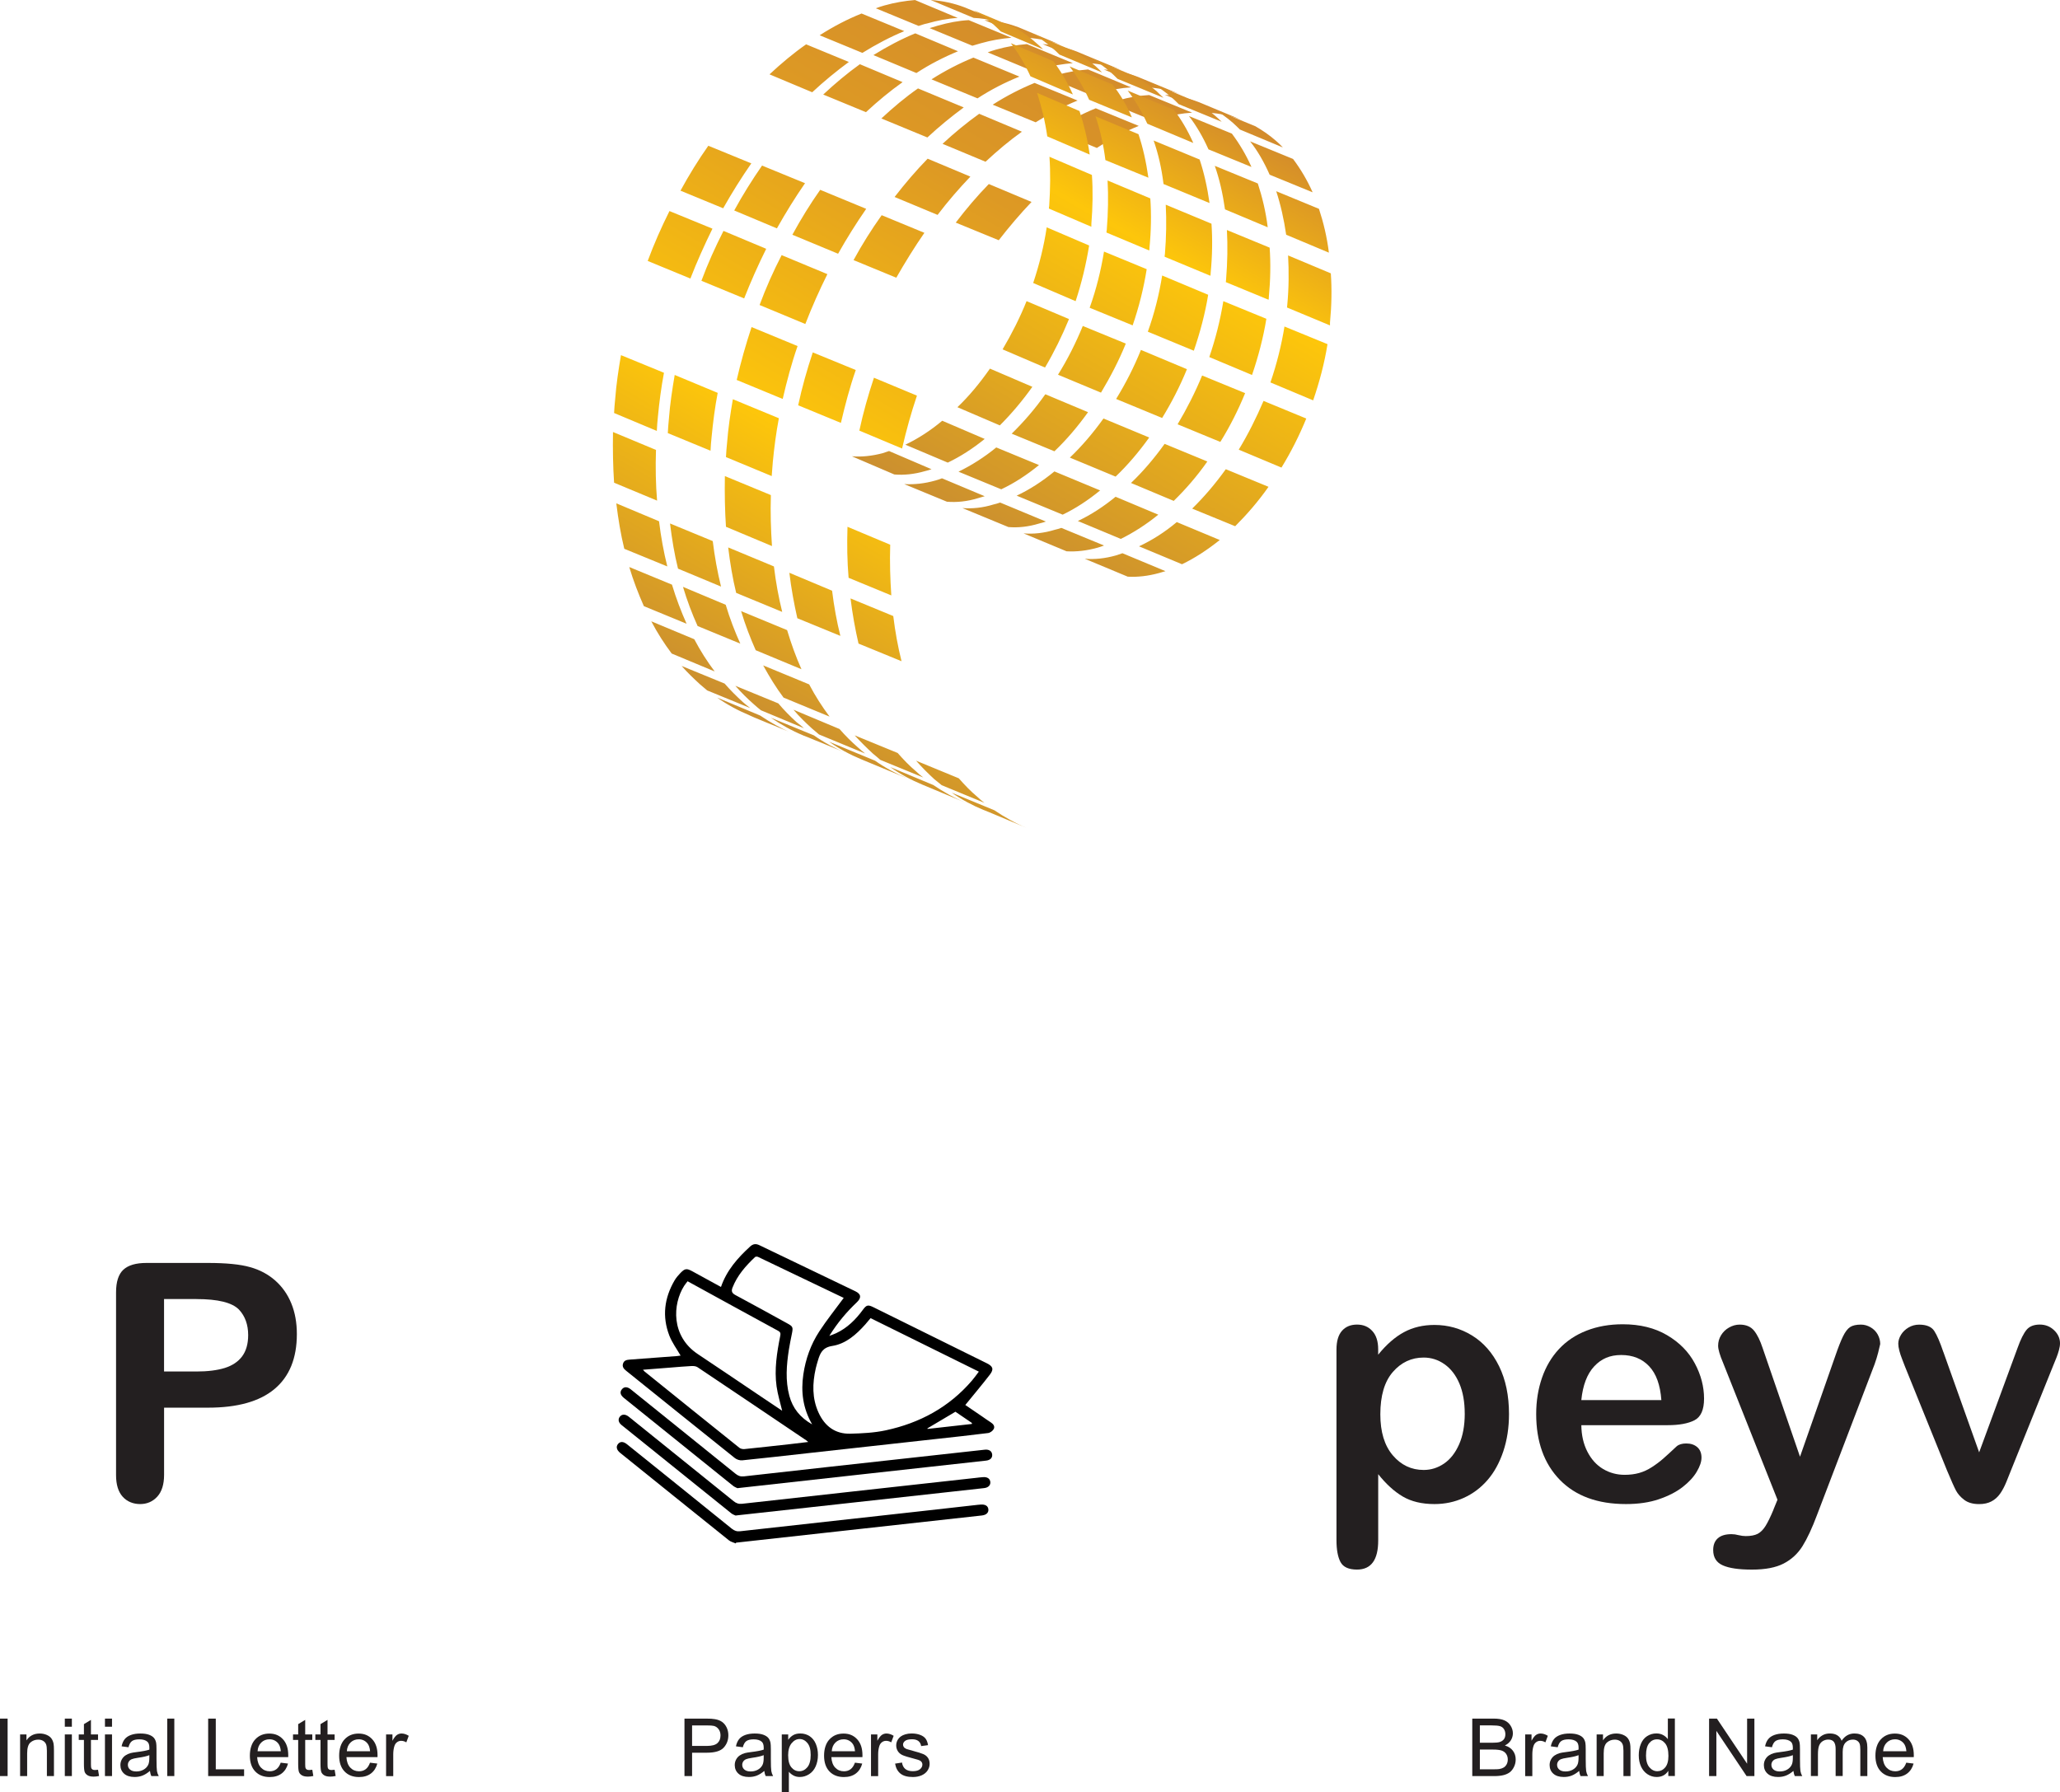 <?xml version="1.0" encoding="UTF-8"?>
<svg xmlns="http://www.w3.org/2000/svg" xmlns:xlink="http://www.w3.org/1999/xlink" id="Layer_2" data-name="Layer 2" viewBox="0 0 621.97 541.12">
  <defs>
    <style>
      .cls-1 {
        fill: url(#linear-gradient);
      }

      .cls-1, .cls-2, .cls-3, .cls-4 {
        stroke-width: 0px;
      }

      .cls-2 {
        fill: #000;
      }

      .cls-3 {
        fill: url(#linear-gradient-2);
      }

      .cls-4 {
        fill: #231f20;
      }
    </style>
    <linearGradient id="linear-gradient" x1="222.67" y1="214.42" x2="337.9" y2="14.84" gradientUnits="userSpaceOnUse">
      <stop offset="0" stop-color="#cb8f2f"></stop>
      <stop offset=".35" stop-color="#fdc60b"></stop>
      <stop offset=".75" stop-color="#dd9924"></stop>
      <stop offset="1" stop-color="#d28a2c"></stop>
    </linearGradient>
    <linearGradient id="linear-gradient-2" x1="291.2" y1="157.39" x2="364.8" y2="29.9" gradientUnits="userSpaceOnUse">
      <stop offset="0" stop-color="#cb8f2f"></stop>
      <stop offset=".68" stop-color="#fdc60b"></stop>
      <stop offset="1" stop-color="#d28a2c"></stop>
    </linearGradient>
  </defs>
  <g id="Layer_1-2" data-name="Layer 1">
    <g>
      <path class="cls-1" d="M333.25,20.97c3.66.25,7.07,1,10.32,2.25l12.9,5.32c-3.16-1.25-6.66-2-10.23-2.16l-12.98-5.41ZM351.72,28.62c3.66.25,7.07,1,10.32,2.25l12.98,5.41c-3.24-1.25-6.66-2.08-10.32-2.25l-12.98-5.41ZM335.16,31.11c.83-.33,1.66-.58,2.58-.83,3.16-.92,6.24-1.41,9.23-1.58l12.98,5.32c-2.99.17-6.16.75-9.32,1.66-.83.25-1.66.5-2.5.75l-12.98-5.32ZM318.19,39.27c4.16-2.58,8.4-4.83,12.65-6.57l12.98,5.32c-4.33,1.75-8.57,3.99-12.65,6.66l-12.98-5.41ZM288.57,67.22c3.16-4.16,6.49-8.07,9.98-11.65l12.9,5.41c-3.41,3.58-6.74,7.49-9.9,11.56l-12.98-5.32ZM259.46,130.03c1.16-5.41,2.66-10.73,4.41-15.97l12.98,5.41c-1.75,5.16-3.24,10.57-4.49,15.97l-12.9-5.41ZM256.21,174.46c-.42-4.99-.5-10.07-.33-15.39l12.9,5.41c-.17,5.24,0,10.4.33,15.31l-12.9-5.32ZM259.21,194.34c-1-4.33-1.83-8.9-2.41-13.64l12.9,5.32c.58,4.74,1.41,9.32,2.5,13.64l-12.98-5.32ZM284.33,237.1c-.75-.58-1.5-1.25-2.25-1.83-1.91-1.75-3.74-3.58-5.49-5.57l12.9,5.32c1.75,2,3.58,3.91,5.57,5.57.67.67,1.41,1.25,2.16,1.83l-12.9-5.32ZM296.98,244.59c-3.41-1.41-6.66-3.16-9.65-5.24l12.9,5.32c3.08,2.08,6.32,3.91,9.73,5.32l-11.31-4.74-1.66-.67ZM316.69,23.46c.83-.33,1.66-.58,2.5-.83,3.24-.92,6.32-1.41,9.32-1.66l12.98,5.41c-3,.17-6.16.75-9.32,1.66-.83.25-1.66.5-2.58.75l-12.9-5.32ZM299.72,31.61c4.16-2.66,8.4-4.83,12.65-6.57l12.98,5.32c-4.33,1.75-8.57,3.99-12.65,6.57l-12.98-5.32ZM284.58,43.43c3.58-3.33,7.24-6.32,11.06-9.07l12.9,5.41c-3.74,2.66-7.4,5.74-10.98,9.07l-12.98-5.41ZM270.1,59.48c3.16-4.08,6.49-7.99,9.98-11.56l12.9,5.41c-3.41,3.58-6.74,7.4-9.9,11.56l-12.98-5.41ZM257.71,78.54c2.58-4.74,5.41-9.23,8.49-13.56l12.9,5.32c-3,4.33-5.82,8.9-8.49,13.56l-12.9-5.32ZM240.99,122.38c1.16-5.41,2.66-10.73,4.41-15.97l12.98,5.32c-1.83,5.24-3.24,10.65-4.49,15.97l-12.9-5.32ZM240.74,186.69c-1-4.41-1.83-8.9-2.41-13.73l12.9,5.41c.58,4.74,1.41,9.32,2.5,13.64l-12.98-5.32ZM265.78,229.45c-.67-.58-1.41-1.25-2.16-1.83-1.91-1.75-3.74-3.58-5.57-5.57l12.98,5.32c1.75,2,3.58,3.91,5.57,5.57.67.67,1.41,1.25,2.16,1.83l-12.98-5.32ZM278.51,236.94c-3.41-1.41-6.66-3.16-9.73-5.32l12.98,5.41c3.08,2.08,6.32,3.91,9.73,5.32l-12.98-5.41ZM298.22,15.81c.83-.33,1.66-.58,2.5-.83,3.24-.92,6.32-1.41,9.32-1.66l13.89,5.74c-2.99.25-6.16.75-9.32,1.66-.83.25-1.66.5-2.58.83l-13.81-5.74ZM281.25,23.96c4.16-2.66,8.4-4.83,12.65-6.57l13.89,5.74c-4.33,1.75-8.57,3.91-12.65,6.57l-13.89-5.74ZM266.11,35.77c3.58-3.33,7.24-6.41,11.06-9.07l13.81,5.74c-3.74,2.75-7.4,5.74-10.98,9.07l-13.89-5.74ZM239.24,70.88c2.58-4.74,5.41-9.32,8.4-13.56l13.89,5.74c-3,4.33-5.82,8.82-8.49,13.56l-13.81-5.74ZM229.34,92.1c1.91-5.16,4.16-10.23,6.66-15.06l13.81,5.74c-2.41,4.83-4.66,9.9-6.66,15.06l-13.81-5.74ZM222.43,114.73c1.25-5.41,2.75-10.73,4.49-15.97l13.89,5.74c-1.83,5.24-3.24,10.57-4.49,15.97l-13.89-5.74ZM219.19,138.02c.08-1.41.17-2.83.33-4.24.33-4.41,1-8.9,1.75-13.23l13.89,5.74c-.83,4.41-1.41,8.82-1.83,13.23-.08,1.41-.25,2.83-.33,4.24l-13.81-5.74ZM219.19,159.07c-.33-4.91-.42-9.98-.33-15.31l13.89,5.74c-.17,5.32,0,10.4.33,15.39l-13.89-5.82ZM222.27,179.03c-1.08-4.41-1.83-8.98-2.41-13.73l13.81,5.74c.58,4.83,1.41,9.32,2.5,13.73l-13.89-5.74ZM228.17,196.34c-1.66-3.74-3.16-7.65-4.41-11.81l13.89,5.74c1.25,4.16,2.66,8.07,4.33,11.81l-13.81-5.74ZM236.58,210.65c-2.25-2.99-4.24-6.24-6.16-9.73l13.89,5.74c1.83,3.49,3.91,6.74,6.16,9.73l-13.89-5.74ZM247.31,221.8c-.75-.58-1.41-1.25-2.16-1.83-1.91-1.75-3.83-3.58-5.57-5.66l13.89,5.82c1.75,2,3.58,3.83,5.57,5.57.67.58,1.41,1.25,2.16,1.83l-13.89-5.74ZM260.04,229.28c-3.41-1.41-6.66-3.16-9.73-5.32l13.89,5.74c3.08,2.16,6.32,3.91,9.73,5.32l-1.66-.67-12.23-5.07ZM264.45,2.5c.83-.33,1.66-.58,2.5-.83,3.24-.92,6.32-1.41,9.32-1.66l12.9,5.41c-2.99.17-6.07.75-9.23,1.66-.92.17-1.75.5-2.58.75l-12.9-5.32ZM247.48,10.65c4.16-2.66,8.32-4.83,12.65-6.57l12.9,5.32c-4.24,1.75-8.49,3.99-12.65,6.57l-12.9-5.32ZM232.33,22.46c3.58-3.33,7.24-6.41,11.06-9.07l12.9,5.32c-3.74,2.75-7.49,5.82-11.06,9.15l-12.9-5.41ZM205.46,57.57c2.58-4.74,5.41-9.32,8.4-13.56l12.98,5.32c-3,4.33-5.82,8.82-8.49,13.56l-12.9-5.32ZM195.56,78.79c1.91-5.16,4.16-10.23,6.57-15.06l12.98,5.32c-2.41,4.91-4.66,9.9-6.66,15.06l-12.9-5.32ZM185.41,124.71c.08-1.41.17-2.83.33-4.24.33-4.41,1-8.9,1.75-13.23l12.98,5.32c-.83,4.41-1.41,8.82-1.83,13.23-.17,1.5-.25,2.91-.33,4.33l-12.9-5.41ZM185.41,145.76c-.33-4.91-.42-9.98-.33-15.31l12.98,5.41c-.17,5.24-.08,10.4.33,15.31l-12.98-5.41ZM188.49,165.72c-1.08-4.41-1.83-8.99-2.41-13.73l12.9,5.41c.58,4.74,1.41,9.32,2.5,13.64l-12.98-5.32ZM194.4,183.03c-1.66-3.74-3.16-7.65-4.41-11.81l12.9,5.32c1.25,4.16,2.75,8.07,4.41,11.81l-12.9-5.32h0ZM202.8,197.34c-2.25-2.99-4.33-6.24-6.16-9.73l12.98,5.41c1.83,3.49,3.91,6.74,6.16,9.73l-12.98-5.41ZM213.53,208.49c-.75-.58-1.41-1.25-2.16-1.83-1.91-1.75-3.83-3.58-5.57-5.57l12.98,5.32c1.75,2,3.58,3.83,5.49,5.57.75.67,1.5,1.25,2.25,1.83l-12.98-5.32ZM226.26,215.97c-3.41-1.41-6.66-3.16-9.73-5.32l12.98,5.41c3.08,2.08,6.32,3.91,9.65,5.32l-1.33-.58-2-.83-2-.83-2.08-.83-2-.83-2-.83-1.5-.67h0ZM281,0c3.66.25,7.07,1,10.32,2.25l10.65,4.41c1.91.33,3.74.92,5.57,1.58l12.9,5.41c-3.16-1.25-6.66-2-10.23-2.25l-12.98-5.32c1.08,0,2.16.17,3.24.33-2.16-.58-4.33-.92-6.49-1l-12.98-5.41ZM280.67,8.49c.83-.25,1.66-.5,2.5-.75,3.24-.92,6.32-1.5,9.32-1.66l12.9,5.32c-3,.25-6.07.75-9.23,1.66-.83.25-1.75.5-2.58.75l-12.9-5.32ZM263.7,16.64c4.16-2.58,8.4-4.83,12.65-6.57l12.9,5.41c-4.24,1.75-8.49,3.91-12.56,6.57l-12.98-5.41ZM248.56,28.54c3.58-3.33,7.24-6.41,11.06-9.15l12.9,5.41c-3.74,2.66-7.49,5.74-11.06,9.07l-12.9-5.32ZM221.68,63.56c2.58-4.74,5.41-9.23,8.4-13.56l12.98,5.32c-3,4.33-5.82,8.9-8.49,13.64l-12.9-5.41ZM211.78,84.78c1.91-5.16,4.16-10.15,6.66-15.06l12.9,5.41c-2.41,4.83-4.66,9.9-6.66,14.98l-12.9-5.32ZM201.63,130.78c.08-1.41.17-2.83.33-4.33.33-4.41,1-8.82,1.75-13.23l12.98,5.41c-.83,4.33-1.41,8.82-1.83,13.23-.17,1.41-.25,2.83-.33,4.24l-12.9-5.32ZM204.71,171.71c-1.08-4.33-1.83-8.9-2.41-13.64l12.9,5.32c.58,4.74,1.41,9.32,2.5,13.73l-12.98-5.41ZM210.62,189.02c-1.66-3.66-3.16-7.65-4.41-11.81l12.9,5.41c1.25,4.16,2.75,8.07,4.41,11.73l-12.9-5.32h0ZM229.75,214.48c-.75-.58-1.41-1.16-2.16-1.83-1.91-1.66-3.83-3.58-5.57-5.57l12.98,5.32c1.75,2.08,3.58,3.91,5.49,5.66.75.58,1.5,1.16,2.25,1.83l-12.98-5.41ZM242.48,222.05c-3.41-1.41-6.66-3.24-9.73-5.32l12.98,5.32c3.08,2.16,6.32,3.91,9.73,5.32l-1.33-.58-2.08-.83-2-.83-2-.83-2.08-.83-2-.83-1.5-.58h0ZM314.78,13.31c3.66.25,7.07,1,10.32,2.25l13.81,5.74c-3.16-1.25-6.66-2-10.23-2.25l-13.89-5.74Z"></path>
      <path class="cls-3" d="M355.3,157.65c-3.66,3.08-7.49,5.49-11.4,7.32l12.98,5.41c3.83-1.83,7.65-4.33,11.4-7.32l-12.98-5.41ZM338.91,167.05c-.67.25-1.33.42-2,.67-3.24.92-6.41,1.25-9.4,1l12.98,5.41c2.91.17,6.07-.17,9.4-1.08.67-.17,1.33-.42,2-.58l-12.98-5.41ZM268.44,136.19c-.67.25-1.33.42-2,.67-3.16.83-6.32,1.16-9.23.92l12.81,5.49c2.91.25,6.07-.08,9.23-1,.67-.17,1.33-.33,2-.58l-12.81-5.49ZM284.5,127.04c-3.58,3-7.32,5.41-11.15,7.24l12.81,5.41c3.83-1.83,7.57-4.24,11.15-7.15l-12.81-5.49ZM298.89,111.31c-3.08,4.41-6.32,8.32-9.82,11.65l12.81,5.49c3.41-3.41,6.74-7.32,9.82-11.65l-12.81-5.49ZM309.95,90.93c-2,4.99-4.49,9.9-7.24,14.56l12.81,5.49c2.75-4.66,5.16-9.57,7.24-14.64l-12.81-5.41ZM316.03,68.64c-.83,5.66-2.25,11.31-4.08,16.81l12.81,5.49c1.83-5.57,3.16-11.15,4.08-16.81l-12.81-5.49ZM316.86,47.34c.33,4.74.25,9.73-.08,14.89-.08.25-.08.5-.08.75l12.81,5.49v-.83c.42-5.16.5-10.07.17-14.81l-12.81-5.49ZM313.12,28.04c1.33,4.08,2.41,8.49,3.08,13.14l12.81,5.49c-.67-4.74-1.75-9.15-3.08-13.14l-12.81-5.49ZM305.21,13.06c2.25,2.91,4.24,6.32,5.91,9.98l12.81,5.49c-1.66-3.74-3.66-7.07-5.91-10.07l-12.81-5.41ZM293.9,3.08c2.16,1.25,4.24,2.66,6.16,4.41.75.67,1.41,1.33,2.08,2l12.81,5.41c-.67-.67-1.33-1.33-2.08-1.91-1.91-1.75-3.99-3.24-6.16-4.49l-12.81-5.41ZM311.53,10.15c2.25,1.16,4.33,2.66,6.24,4.41.75.58,1.41,1.25,2.08,1.91l12.9,5.41c-.67-.67-1.33-1.33-2.08-2-1.91-1.66-3.99-3.16-6.24-4.41l-12.9-5.32ZM322.93,20.05c2.25,2.99,4.24,6.32,5.91,10.07l12.9,5.32c-1.58-3.74-3.58-7.07-5.91-9.98l-12.9-5.41ZM330.75,35.11c1.41,4.08,2.41,8.49,3,13.23l12.98,5.32c-.67-4.74-1.66-9.15-2.99-13.14l-12.98-5.41ZM334.41,54.49c.25,4.74.17,9.73-.25,14.98-.08.25-.08.5-.08.75l12.9,5.41c.08-.25.08-.58.08-.83.5-5.16.58-10.15.25-14.89l-12.9-5.41ZM333.33,75.96c-.92,5.66-2.33,11.4-4.33,16.97l12.98,5.32c1.91-5.57,3.33-11.23,4.24-16.97l-12.9-5.32ZM326.93,98.42c-2.08,5.07-4.58,10.07-7.49,14.73l12.98,5.41c2.83-4.74,5.41-9.65,7.49-14.81l-12.98-5.32ZM315.61,119.05c-3.16,4.49-6.57,8.4-10.15,11.9l12.9,5.32c3.58-3.41,6.99-7.4,10.15-11.81l-12.9-5.41ZM300.8,135.11c-3.66,2.99-7.49,5.41-11.4,7.32l12.9,5.32c3.91-1.83,7.74-4.33,11.4-7.32l-12.9-5.32ZM284.41,144.43c-.67.25-1.33.5-2,.67-3.24.92-6.41,1.25-9.4,1.08l12.9,5.32c3,.25,6.16-.08,9.4-1.08.67-.17,1.33-.42,2-.58l-12.9-5.41ZM329.09,17.39c2.25,1.25,4.33,2.75,6.24,4.41.75.67,1.41,1.33,2.08,2l13.89,5.74c-.75-.67-1.41-1.33-2.08-2-2-1.66-4.08-3.16-6.24-4.41l-13.89-5.74ZM340.49,27.37c2.25,2.91,4.24,6.32,5.91,9.98l13.89,5.82c-1.66-3.74-3.66-7.15-5.91-10.07l-13.89-5.74ZM348.31,42.43c1.41,3.99,2.41,8.4,2.99,13.14l13.89,5.74c-.67-4.74-1.66-9.15-2.99-13.14l-13.89-5.74ZM351.97,61.81c.25,4.74.17,9.73-.25,14.89-.08.33-.08.58-.08.83l13.81,5.74c.08-.25.08-.5.08-.83.5-5.16.58-10.15.25-14.89l-13.81-5.74ZM350.89,83.19c-.92,5.74-2.33,11.4-4.33,16.97l13.89,5.74c1.91-5.57,3.41-11.23,4.33-16.89l-13.89-5.82ZM344.48,105.66c-2.08,5.16-4.58,10.07-7.49,14.81l13.89,5.74c2.91-4.74,5.41-9.65,7.49-14.73l-13.89-5.82ZM333.17,126.37c-3.16,4.41-6.57,8.4-10.15,11.81l13.81,5.74c3.58-3.41,6.99-7.4,10.15-11.81l-13.81-5.74h0ZM318.36,142.35c-3.66,3-7.49,5.49-11.4,7.32l13.89,5.74c3.83-1.83,7.65-4.33,11.31-7.32l-13.81-5.74ZM301.97,151.75c-.67.25-1.33.42-2,.58-3.24,1-6.41,1.33-9.4,1.08l13.89,5.74c2.91.25,6.07-.08,9.32-1.08.67-.17,1.33-.33,2-.58l-13.81-5.74ZM347.56,25.04c2.25,1.25,4.33,2.75,6.24,4.41.75.67,1.41,1.33,2.08,2l12.98,5.32c-.67-.67-1.41-1.33-2.08-1.91-2-1.75-4.08-3.16-6.24-4.41l-12.98-5.41ZM358.96,35.03c2.25,2.91,4.24,6.32,5.91,10.07l12.98,5.32c-1.66-3.74-3.66-7.07-5.91-10.07l-12.98-5.32ZM366.78,50.08c1.41,3.99,2.41,8.4,3.08,13.14l12.9,5.41c-.58-4.74-1.66-9.15-2.99-13.23l-12.98-5.32ZM370.44,69.47c.25,4.74.17,9.73-.25,14.89,0,.33-.08.58-.08.83l12.9,5.32c.08-.25.08-.5.08-.75.5-5.24.58-10.23.25-14.98l-12.9-5.32ZM369.36,90.93c-.92,5.66-2.33,11.31-4.24,16.89l12.9,5.41c1.91-5.57,3.41-11.31,4.33-16.97l-12.98-5.32ZM362.95,113.39c-2.08,5.07-4.58,9.98-7.4,14.73l12.9,5.32c2.91-4.66,5.41-9.65,7.49-14.73l-12.98-5.32ZM351.63,134.03c-3.16,4.41-6.57,8.4-10.15,11.81l12.9,5.41c3.58-3.49,6.99-7.4,10.15-11.9l-12.9-5.32ZM336.83,150c-3.66,2.99-7.49,5.49-11.4,7.32l12.98,5.41c3.83-1.91,7.65-4.33,11.31-7.32l-12.9-5.41ZM320.44,159.4c-.67.25-1.33.42-2,.58-3.24,1-6.41,1.33-9.4,1.08l12.98,5.41c2.91.17,6.07-.17,9.32-1.08.67-.17,1.33-.42,2-.67l-12.9-5.32ZM366.03,32.78c2.25,1.16,4.33,2.66,6.24,4.33.75.67,1.41,1.33,2.08,2l12.98,5.41c-.67-.75-1.41-1.41-2.08-2-2-1.75-4.08-3.16-6.24-4.41l-12.98-5.32ZM377.43,42.68c2.33,2.91,4.24,6.32,5.91,10.07l12.98,5.32c-1.66-3.74-3.66-7.07-5.91-10.07l-12.98-5.32ZM385.33,57.74c1.33,4.08,2.33,8.49,3,13.14l12.9,5.41c-.58-4.74-1.66-9.15-3-13.23l-12.9-5.32ZM388.91,77.12c.25,4.74.25,9.73-.25,14.98,0,.25-.08.5-.08.75l12.98,5.41v-.83c.5-5.24.58-10.23.25-14.89l-12.9-5.41ZM387.82,98.59c-.92,5.66-2.33,11.31-4.24,16.89l12.9,5.41c1.91-5.57,3.41-11.23,4.33-16.97l-12.98-5.32ZM381.5,121.05c-2.16,5.07-4.66,10.07-7.49,14.73l12.9,5.41c2.91-4.74,5.41-9.73,7.49-14.81l-12.9-5.32ZM370.1,141.68c-3.16,4.41-6.57,8.4-10.15,11.9l12.98,5.32c3.49-3.49,6.91-7.4,10.07-11.9l-12.9-5.32Z"></path>
    </g>
    <g>
      <path class="cls-4" d="M62.82,425.07h-13.28v20.26c0,2.9-.68,5.09-2.05,6.59s-3.09,2.25-5.18,2.25-3.94-.74-5.27-2.22c-1.33-1.48-2-3.65-2-6.52v-55.18c0-3.19.73-5.47,2.2-6.84s3.79-2.05,6.98-2.05h18.6c5.5,0,9.73.42,12.7,1.27,2.93.81,5.46,2.17,7.59,4.05,2.13,1.89,3.75,4.2,4.86,6.93,1.11,2.73,1.66,5.81,1.66,9.23,0,7.29-2.25,12.82-6.74,16.58s-11.18,5.64-20.07,5.64ZM59.3,392.26h-9.77v21.88h9.77c3.42,0,6.27-.36,8.57-1.07,2.29-.72,4.04-1.89,5.25-3.52,1.2-1.63,1.81-3.76,1.81-6.4,0-3.16-.93-5.73-2.78-7.71-2.08-2.12-6.36-3.17-12.84-3.17Z"></path>
      <g>
        <path class="cls-4" d="M416.11,407.45v1.61c2.51-3.09,5.11-5.36,7.81-6.81,2.7-1.45,5.76-2.17,9.18-2.17,4.1,0,7.88,1.06,11.33,3.17,3.45,2.12,6.18,5.21,8.18,9.28,2,4.07,3,8.89,3,14.45,0,4.1-.58,7.87-1.73,11.3-1.16,3.43-2.74,6.32-4.76,8.64-2.02,2.33-4.4,4.12-7.15,5.37-2.75,1.25-5.71,1.88-8.86,1.88-3.81,0-7.01-.77-9.59-2.29s-5.05-3.78-7.4-6.74v20.02c0,5.86-2.13,8.79-6.4,8.79-2.51,0-4.17-.76-4.98-2.27-.81-1.51-1.22-3.72-1.22-6.62v-57.52c0-2.54.55-4.43,1.66-5.69,1.11-1.25,2.62-1.88,4.54-1.88s3.43.64,4.61,1.93c1.19,1.29,1.78,3.13,1.78,5.54ZM442.24,426.83c0-3.52-.54-6.53-1.61-9.06-1.07-2.52-2.56-4.46-4.47-5.81-1.9-1.35-4.01-2.03-6.32-2.03-3.68,0-6.78,1.45-9.3,4.35-2.52,2.9-3.78,7.16-3.78,12.79,0,5.31,1.25,9.43,3.76,12.38,2.51,2.95,5.62,4.42,9.33,4.42,2.21,0,4.26-.64,6.15-1.93,1.89-1.29,3.4-3.21,4.54-5.79,1.14-2.57,1.71-5.68,1.71-9.33Z"></path>
        <path class="cls-4" d="M503.52,430.35h-26.07c.03,3.03.64,5.7,1.83,8.01,1.19,2.31,2.77,4.05,4.74,5.22,1.97,1.17,4.14,1.76,6.52,1.76,1.59,0,3.05-.19,4.37-.56,1.32-.37,2.6-.96,3.83-1.76,1.24-.8,2.38-1.65,3.42-2.56,1.04-.91,2.39-2.15,4.05-3.71.68-.59,1.66-.88,2.93-.88,1.37,0,2.47.38,3.32,1.12.85.75,1.27,1.81,1.27,3.17,0,1.21-.47,2.61-1.42,4.22-.94,1.61-2.37,3.16-4.27,4.64-1.9,1.48-4.3,2.71-7.18,3.69s-6.19,1.46-9.94,1.46c-8.56,0-15.22-2.44-19.97-7.32-4.75-4.88-7.13-11.51-7.13-19.87,0-3.94.59-7.59,1.76-10.96s2.88-6.26,5.13-8.67c2.25-2.41,5.01-4.26,8.3-5.54,3.29-1.29,6.93-1.93,10.94-1.93,5.21,0,9.68,1.1,13.4,3.3,3.73,2.2,6.52,5.04,8.37,8.52,1.86,3.48,2.78,7.03,2.78,10.64,0,3.35-.96,5.53-2.88,6.52-1.92.99-4.62,1.49-8.11,1.49ZM477.44,422.78h24.17c-.33-4.56-1.55-7.97-3.69-10.23-2.13-2.26-4.94-3.39-8.42-3.39s-6.05,1.15-8.18,3.44c-2.13,2.29-3.43,5.69-3.88,10.18Z"></path>
        <path class="cls-4" d="M535.45,455.84l1.22-2.98-16.41-41.31c-1.01-2.38-1.51-4.1-1.51-5.18,0-1.14.29-2.2.88-3.17s1.39-1.76,2.42-2.34,2.09-.88,3.2-.88c1.92,0,3.37.61,4.35,1.83s1.84,2.97,2.59,5.25l11.28,32.81,10.69-30.52c.85-2.47,1.61-4.41,2.29-5.81.68-1.4,1.41-2.34,2.17-2.83.76-.49,1.85-.73,3.25-.73,1.01,0,1.98.27,2.91.81s1.64,1.26,2.15,2.17c.5.91.76,1.87.76,2.88-.13.62-.34,1.5-.63,2.64-.29,1.14-.65,2.29-1.07,3.47l-17.38,45.51c-1.5,4-2.96,7.14-4.39,9.42-1.43,2.28-3.33,4.03-5.69,5.25-2.36,1.22-5.54,1.83-9.55,1.83s-6.84-.42-8.79-1.27c-1.95-.85-2.93-2.39-2.93-4.64,0-1.53.46-2.71,1.39-3.54s2.3-1.25,4.13-1.25c.72,0,1.42.1,2.1.29.85.2,1.58.29,2.2.29,1.53,0,2.73-.23,3.61-.68.88-.46,1.67-1.25,2.37-2.37.7-1.12,1.51-2.78,2.42-4.96Z"></path>
        <path class="cls-4" d="M586.77,408.28l10.79,30.27,11.62-31.59c.91-2.54,1.81-4.34,2.69-5.4.88-1.06,2.21-1.59,4-1.59,1.69,0,3.13.57,4.32,1.71,1.19,1.14,1.78,2.46,1.78,3.96,0,.59-.11,1.27-.32,2.05-.21.78-.46,1.51-.73,2.2-.28.68-.59,1.46-.95,2.34l-12.79,31.74c-.36.91-.82,2.07-1.39,3.47-.57,1.4-1.2,2.6-1.9,3.59-.7.99-1.56,1.77-2.59,2.32s-2.27.83-3.74.83c-1.89,0-3.39-.43-4.52-1.29s-1.95-1.81-2.49-2.83-1.44-3.05-2.71-6.08l-12.7-31.4c-.29-.78-.59-1.56-.9-2.34-.31-.78-.57-1.58-.78-2.39-.21-.81-.32-1.51-.32-2.1,0-.91.28-1.81.83-2.71.55-.89,1.32-1.63,2.29-2.2.98-.57,2.03-.85,3.17-.85,2.21,0,3.74.63,4.57,1.9s1.75,3.4,2.76,6.4Z"></path>
      </g>
      <g>
        <path class="cls-4" d="M206.66,536.3v-17.35h6.55c1.15,0,2.03.05,2.64.17.85.14,1.57.41,2.14.81.58.4,1.04.96,1.39,1.67.35.72.53,1.51.53,2.37,0,1.48-.47,2.72-1.41,3.75-.94,1.02-2.64,1.53-5.09,1.53h-4.45v7.06h-2.3ZM208.95,527.2h4.49c1.48,0,2.54-.28,3.16-.83.62-.55.94-1.33.94-2.33,0-.73-.18-1.35-.55-1.86-.37-.52-.85-.86-1.45-1.02-.39-.1-1.1-.15-2.14-.15h-4.44v6.2Z"></path>
        <path class="cls-4" d="M230.76,534.75c-.79.67-1.55,1.14-2.28,1.42-.73.28-1.51.41-2.35.41-1.38,0-2.44-.34-3.18-1.01-.74-.67-1.11-1.54-1.11-2.59,0-.62.14-1.18.42-1.69.28-.51.65-.92,1.1-1.22.45-.31.96-.54,1.53-.7.42-.11,1.05-.22,1.89-.32,1.72-.21,2.99-.45,3.8-.73,0-.29.01-.48.01-.56,0-.87-.2-1.48-.6-1.83-.54-.48-1.35-.72-2.43-.72-1,0-1.74.18-2.22.53-.48.35-.83.97-1.06,1.86l-2.08-.28c.19-.89.5-1.61.94-2.16s1.06-.97,1.88-1.27,1.77-.44,2.85-.44,1.95.13,2.62.38c.67.25,1.16.57,1.48.95.32.38.54.87.66,1.45.07.36.11,1.02.11,1.96v2.84c0,1.98.05,3.23.14,3.76.09.53.27,1.03.54,1.51h-2.23c-.22-.44-.36-.96-.43-1.55ZM230.58,529.99c-.77.32-1.93.58-3.48.8-.88.13-1.5.27-1.86.43-.36.16-.64.39-.84.69s-.3.64-.3,1.01c0,.57.21,1.04.65,1.42s1.06.57,1.89.57,1.55-.18,2.19-.54c.64-.36,1.11-.85,1.41-1.47.23-.48.34-1.19.34-2.13v-.78Z"></path>
        <path class="cls-4" d="M236.04,541.12v-17.39h1.94v1.63c.46-.64.97-1.12,1.55-1.44s1.27-.48,2.1-.48c1.07,0,2.02.28,2.84.83.82.55,1.44,1.33,1.86,2.34.42,1.01.63,2.11.63,3.31,0,1.29-.23,2.44-.69,3.47-.46,1.03-1.13,1.82-2.01,2.37-.88.55-1.81.82-2.78.82-.71,0-1.35-.15-1.91-.45-.56-.3-1.03-.68-1.39-1.14v6.12h-2.13ZM237.97,530.09c0,1.62.33,2.81.98,3.59s1.45,1.16,2.38,1.16,1.76-.4,2.43-1.2c.67-.8,1.01-2.04,1.01-3.72s-.33-2.8-.99-3.6-1.45-1.2-2.36-1.2-1.71.42-2.41,1.27c-.7.85-1.05,2.08-1.05,3.7Z"></path>
        <path class="cls-4" d="M258.13,532.26l2.2.27c-.35,1.29-.99,2.29-1.93,3-.94.71-2.14,1.07-3.6,1.07-1.84,0-3.3-.57-4.37-1.7-1.08-1.13-1.62-2.72-1.62-4.76s.54-3.76,1.63-4.92c1.09-1.17,2.5-1.75,4.24-1.75s3.05.57,4.12,1.72,1.6,2.75,1.6,4.83c0,.13,0,.32-.01.57h-9.38c.08,1.38.47,2.44,1.17,3.17.7.73,1.58,1.1,2.63,1.1.78,0,1.45-.21,2-.62.55-.41.99-1.07,1.31-1.96ZM251.13,528.81h7.02c-.09-1.06-.36-1.85-.8-2.38-.68-.82-1.56-1.23-2.64-1.23-.98,0-1.8.33-2.47.98-.67.66-1.04,1.53-1.11,2.63Z"></path>
        <path class="cls-4" d="M262.98,536.3v-12.57h1.92v1.91c.49-.89.94-1.48,1.36-1.76.41-.28.87-.43,1.37-.43.72,0,1.45.23,2.19.69l-.73,1.98c-.52-.31-1.04-.46-1.56-.46-.47,0-.88.14-1.25.42s-.64.67-.79,1.17c-.24.76-.35,1.59-.35,2.49v6.58h-2.13Z"></path>
        <path class="cls-4" d="M270.23,532.55l2.11-.33c.12.84.45,1.49.99,1.94s1.3.67,2.27.67,1.7-.2,2.18-.6.71-.87.71-1.4c0-.48-.21-.86-.63-1.14-.29-.19-1.02-.43-2.18-.72-1.56-.39-2.65-.74-3.25-1.02-.6-.29-1.06-.69-1.37-1.2-.31-.51-.47-1.07-.47-1.69,0-.56.13-1.08.38-1.56.26-.48.61-.87,1.05-1.19.33-.24.78-.45,1.36-.62s1.19-.25,1.84-.25c.99,0,1.85.14,2.6.43.75.28,1.3.67,1.65,1.15.36.49.6,1.13.73,1.95l-2.08.28c-.09-.65-.37-1.15-.82-1.52-.45-.36-1.09-.54-1.92-.54-.98,0-1.68.16-2.1.49-.42.32-.63.7-.63,1.14,0,.28.09.53.26.75.17.23.45.42.82.57.21.08.84.26,1.88.54,1.51.4,2.56.73,3.16.99.6.26,1.06.63,1.4,1.12.34.49.51,1.1.51,1.82s-.21,1.38-.62,2.01c-.41.63-1.01,1.11-1.79,1.46-.78.34-1.67.51-2.65.51-1.63,0-2.88-.34-3.73-1.02-.86-.68-1.4-1.68-1.64-3.02Z"></path>
      </g>
      <g>
        <path class="cls-4" d="M0,536.3v-17.35h2.3v17.35H0Z"></path>
        <path class="cls-4" d="M6.07,536.3v-12.57h1.92v1.79c.92-1.38,2.26-2.07,4-2.07.76,0,1.45.14,2.09.41.63.27,1.11.63,1.43,1.07.32.44.54.97.66,1.58.08.39.12,1.08.12,2.07v7.73h-2.13v-7.65c0-.87-.08-1.52-.25-1.95-.17-.43-.46-.77-.88-1.03-.42-.26-.92-.38-1.49-.38-.91,0-1.69.29-2.35.86-.66.58-.99,1.67-.99,3.28v6.87h-2.13Z"></path>
        <path class="cls-4" d="M19.57,521.4v-2.45h2.13v2.45h-2.13ZM19.57,536.3v-12.57h2.13v12.57h-2.13Z"></path>
        <path class="cls-4" d="M29.6,534.4l.31,1.88c-.6.13-1.14.19-1.61.19-.77,0-1.37-.12-1.8-.37s-.73-.57-.9-.96c-.17-.4-.26-1.24-.26-2.52v-7.23h-1.56v-1.66h1.56v-3.11l2.12-1.28v4.39h2.14v1.66h-2.14v7.35c0,.61.04,1,.11,1.17.08.17.2.31.37.42.17.1.41.15.73.15.24,0,.55-.03.94-.08Z"></path>
        <path class="cls-4" d="M31.69,521.4v-2.45h2.13v2.45h-2.13ZM31.69,536.3v-12.57h2.13v12.57h-2.13Z"></path>
        <path class="cls-4" d="M45.27,534.75c-.79.67-1.55,1.14-2.28,1.42-.73.28-1.51.41-2.35.41-1.38,0-2.44-.34-3.18-1.01-.74-.67-1.11-1.54-1.11-2.59,0-.62.14-1.18.42-1.69.28-.51.65-.92,1.1-1.22.45-.31.96-.54,1.53-.7.42-.11,1.05-.22,1.89-.32,1.72-.21,2.99-.45,3.8-.73,0-.29.01-.48.01-.56,0-.87-.2-1.48-.6-1.83-.54-.48-1.35-.72-2.43-.72-1,0-1.74.18-2.22.53-.48.35-.83.97-1.06,1.86l-2.08-.28c.19-.89.5-1.61.94-2.16s1.06-.97,1.88-1.27,1.77-.44,2.85-.44,1.95.13,2.62.38c.67.25,1.16.57,1.48.95.32.38.54.87.66,1.45.07.36.11,1.02.11,1.96v2.84c0,1.98.05,3.23.14,3.76.09.53.27,1.03.54,1.51h-2.23c-.22-.44-.36-.96-.43-1.55ZM45.09,529.99c-.77.32-1.93.58-3.48.8-.88.13-1.5.27-1.86.43-.36.16-.64.39-.84.69s-.3.64-.3,1.01c0,.57.21,1.04.65,1.42s1.06.57,1.89.57,1.55-.18,2.19-.54c.64-.36,1.11-.85,1.41-1.47.23-.48.34-1.19.34-2.13v-.78Z"></path>
        <path class="cls-4" d="M50.5,536.3v-17.35h2.13v17.35h-2.13Z"></path>
        <path class="cls-4" d="M62.85,536.3v-17.35h2.3v15.31h8.55v2.05h-10.84Z"></path>
        <path class="cls-4" d="M84.76,532.26l2.2.27c-.35,1.29-.99,2.29-1.93,3-.94.71-2.14,1.07-3.6,1.07-1.84,0-3.3-.57-4.37-1.7-1.08-1.13-1.62-2.72-1.62-4.76s.54-3.76,1.63-4.92c1.09-1.17,2.5-1.75,4.24-1.75s3.05.57,4.12,1.72,1.6,2.75,1.6,4.83c0,.13,0,.32-.01.57h-9.38c.08,1.38.47,2.44,1.17,3.17.7.73,1.58,1.1,2.63,1.1.78,0,1.45-.21,2-.62.55-.41.99-1.07,1.31-1.96ZM77.77,528.81h7.02c-.09-1.06-.36-1.85-.8-2.38-.68-.82-1.56-1.23-2.64-1.23-.98,0-1.8.33-2.47.98-.67.66-1.04,1.53-1.11,2.63Z"></path>
        <path class="cls-4" d="M94.29,534.4l.31,1.88c-.6.13-1.14.19-1.61.19-.77,0-1.37-.12-1.8-.37s-.73-.57-.9-.96c-.17-.4-.26-1.24-.26-2.52v-7.23h-1.56v-1.66h1.56v-3.11l2.12-1.28v4.39h2.14v1.66h-2.14v7.35c0,.61.04,1,.11,1.17.08.17.2.31.37.42.17.1.41.15.73.15.24,0,.55-.03.94-.08Z"></path>
        <path class="cls-4" d="M101.03,534.4l.31,1.88c-.6.13-1.14.19-1.61.19-.77,0-1.37-.12-1.8-.37s-.73-.57-.9-.96c-.17-.4-.26-1.24-.26-2.52v-7.23h-1.56v-1.66h1.56v-3.11l2.12-1.28v4.39h2.14v1.66h-2.14v7.35c0,.61.04,1,.11,1.17.08.17.2.31.37.42.17.1.41.15.73.15.24,0,.55-.03.94-.08Z"></path>
        <path class="cls-4" d="M111.72,532.26l2.2.27c-.35,1.29-.99,2.29-1.93,3-.94.71-2.14,1.07-3.6,1.07-1.84,0-3.3-.57-4.37-1.7-1.08-1.13-1.62-2.72-1.62-4.76s.54-3.76,1.63-4.92c1.09-1.17,2.5-1.75,4.24-1.75s3.05.57,4.12,1.72,1.6,2.75,1.6,4.83c0,.13,0,.32-.01.57h-9.38c.08,1.38.47,2.44,1.17,3.17.7.73,1.58,1.1,2.63,1.1.78,0,1.45-.21,2-.62.55-.41.99-1.07,1.31-1.96ZM104.72,528.81h7.02c-.09-1.06-.36-1.85-.8-2.38-.68-.82-1.56-1.23-2.64-1.23-.98,0-1.8.33-2.47.98-.67.66-1.04,1.53-1.11,2.63Z"></path>
        <path class="cls-4" d="M116.57,536.3v-12.57h1.92v1.91c.49-.89.94-1.48,1.36-1.76.41-.28.87-.43,1.37-.43.72,0,1.45.23,2.19.69l-.73,1.98c-.52-.31-1.04-.46-1.56-.46-.47,0-.88.14-1.25.42s-.64.67-.79,1.17c-.24.76-.35,1.59-.35,2.49v6.58h-2.13Z"></path>
      </g>
      <g>
        <path class="cls-4" d="M444.52,536.3v-17.35h6.51c1.33,0,2.39.18,3.19.53.8.35,1.43.89,1.88,1.62.45.73.68,1.49.68,2.29,0,.74-.2,1.44-.6,2.09-.4.66-1.01,1.18-1.82,1.59,1.05.31,1.86.83,2.42,1.57.56.74.85,1.62.85,2.63,0,.81-.17,1.57-.52,2.27-.34.7-.77,1.24-1.27,1.62-.51.38-1.14.67-1.9.86s-1.69.29-2.8.29h-6.62ZM446.81,526.24h3.75c1.02,0,1.75-.07,2.19-.2.58-.17,1.02-.46,1.32-.86s.44-.91.44-1.52c0-.58-.14-1.08-.41-1.52-.28-.44-.67-.74-1.18-.9-.51-.16-1.39-.24-2.64-.24h-3.47v5.24ZM446.81,534.26h4.32c.74,0,1.26-.03,1.56-.08.53-.09.97-.25,1.33-.47s.65-.54.88-.96c.23-.42.34-.91.34-1.46,0-.65-.17-1.21-.5-1.69s-.79-.81-1.38-1.01c-.59-.19-1.43-.29-2.54-.29h-4.01v5.97Z"></path>
        <path class="cls-4" d="M460.49,536.3v-12.57h1.92v1.91c.49-.89.94-1.48,1.36-1.76.41-.28.87-.43,1.37-.43.72,0,1.45.23,2.19.69l-.73,1.98c-.52-.31-1.04-.46-1.56-.46-.47,0-.88.14-1.25.42s-.64.67-.79,1.17c-.24.76-.35,1.59-.35,2.49v6.58h-2.13Z"></path>
        <path class="cls-4" d="M476.79,534.75c-.79.67-1.55,1.14-2.28,1.42-.73.28-1.51.41-2.35.41-1.38,0-2.44-.34-3.18-1.01-.74-.67-1.11-1.54-1.11-2.59,0-.62.14-1.18.42-1.69.28-.51.65-.92,1.1-1.22.45-.31.96-.54,1.53-.7.42-.11,1.05-.22,1.89-.32,1.72-.21,2.99-.45,3.8-.73,0-.29.01-.48.01-.56,0-.87-.2-1.48-.6-1.83-.54-.48-1.35-.72-2.43-.72-1,0-1.74.18-2.22.53-.48.35-.83.97-1.06,1.86l-2.08-.28c.19-.89.5-1.61.94-2.16s1.06-.97,1.88-1.27,1.77-.44,2.85-.44,1.95.13,2.62.38c.67.25,1.16.57,1.48.95.32.38.54.87.66,1.45.07.36.11,1.02.11,1.96v2.84c0,1.98.05,3.23.14,3.76.09.53.27,1.03.54,1.51h-2.23c-.22-.44-.36-.96-.43-1.55ZM476.61,529.99c-.77.32-1.93.58-3.48.8-.88.13-1.5.27-1.86.43-.36.16-.64.39-.84.69s-.3.64-.3,1.01c0,.57.21,1.04.65,1.42s1.06.57,1.89.57,1.55-.18,2.19-.54c.64-.36,1.11-.85,1.41-1.47.23-.48.34-1.19.34-2.13v-.78Z"></path>
        <path class="cls-4" d="M482.07,536.3v-12.57h1.92v1.79c.92-1.38,2.26-2.07,4-2.07.76,0,1.45.14,2.09.41.63.27,1.11.63,1.43,1.07.32.44.54.97.66,1.58.08.39.12,1.08.12,2.07v7.73h-2.13v-7.65c0-.87-.08-1.52-.25-1.95-.17-.43-.46-.77-.88-1.03-.42-.26-.92-.38-1.49-.38-.91,0-1.69.29-2.35.86-.66.58-.99,1.67-.99,3.28v6.87h-2.13Z"></path>
        <path class="cls-4" d="M503.71,536.3v-1.59c-.8,1.25-1.97,1.87-3.52,1.87-1,0-1.92-.28-2.76-.83-.84-.55-1.49-1.32-1.95-2.31-.46-.99-.69-2.13-.69-3.42s.21-2.39.63-3.42,1.05-1.81,1.88-2.35c.84-.54,1.77-.82,2.81-.82.76,0,1.43.16,2.02.48s1.07.74,1.44,1.25v-6.23h2.12v17.35h-1.98ZM496.97,530.03c0,1.61.34,2.81,1.02,3.61.68.8,1.48,1.2,2.4,1.2s1.72-.38,2.37-1.14c.65-.76.98-1.92.98-3.49,0-1.72-.33-2.98-.99-3.79-.66-.8-1.48-1.21-2.45-1.21s-1.74.39-2.37,1.16-.95,1.99-.95,3.66Z"></path>
        <path class="cls-4" d="M516.02,536.3v-17.35h2.36l9.12,13.62v-13.62h2.2v17.35h-2.36l-9.12-13.64v13.64h-2.2Z"></path>
        <path class="cls-4" d="M541.48,534.75c-.79.67-1.55,1.14-2.28,1.42-.73.28-1.51.41-2.35.41-1.38,0-2.44-.34-3.18-1.01-.74-.67-1.11-1.54-1.11-2.59,0-.62.14-1.18.42-1.69.28-.51.65-.92,1.1-1.22.45-.31.96-.54,1.53-.7.42-.11,1.05-.22,1.89-.32,1.72-.21,2.99-.45,3.8-.73,0-.29.01-.48.01-.56,0-.87-.2-1.48-.6-1.83-.54-.48-1.35-.72-2.43-.72-1,0-1.74.18-2.22.53-.48.35-.83.97-1.06,1.86l-2.08-.28c.19-.89.5-1.61.94-2.16s1.06-.97,1.88-1.27,1.77-.44,2.85-.44,1.95.13,2.62.38c.67.25,1.16.57,1.48.95.32.38.54.87.66,1.45.07.36.11,1.02.11,1.96v2.84c0,1.98.05,3.23.14,3.76.09.53.27,1.03.54,1.51h-2.23c-.22-.44-.36-.96-.43-1.55ZM541.31,529.99c-.77.32-1.93.58-3.48.8-.88.13-1.5.27-1.86.43-.36.16-.64.39-.84.69s-.3.64-.3,1.01c0,.57.21,1.04.65,1.42s1.06.57,1.89.57,1.55-.18,2.19-.54c.64-.36,1.11-.85,1.41-1.47.23-.48.34-1.19.34-2.13v-.78Z"></path>
        <path class="cls-4" d="M546.76,536.3v-12.57h1.91v1.76c.39-.62.92-1.11,1.57-1.49.65-.38,1.4-.56,2.24-.56.93,0,1.69.19,2.29.58.6.39,1.02.93,1.26,1.62.99-1.47,2.29-2.2,3.88-2.2,1.25,0,2.21.35,2.88,1.04s1.01,1.75,1.01,3.19v8.63h-2.12v-7.92c0-.85-.07-1.47-.21-1.84s-.39-.68-.75-.91c-.36-.23-.79-.34-1.28-.34-.88,0-1.62.29-2.2.88-.58.59-.88,1.53-.88,2.82v7.3h-2.13v-8.17c0-.95-.17-1.66-.52-2.13-.35-.47-.92-.71-1.71-.71-.6,0-1.15.16-1.66.47-.51.32-.88.78-1.11,1.38-.23.61-.34,1.48-.34,2.63v6.52h-2.13Z"></path>
        <path class="cls-4" d="M575.56,532.26l2.2.27c-.35,1.29-.99,2.29-1.93,3-.94.71-2.14,1.07-3.6,1.07-1.84,0-3.3-.57-4.37-1.7-1.08-1.13-1.62-2.72-1.62-4.76s.54-3.76,1.63-4.92c1.09-1.17,2.5-1.75,4.24-1.75s3.05.57,4.12,1.72,1.6,2.75,1.6,4.83c0,.13,0,.32-.01.57h-9.38c.08,1.38.47,2.44,1.17,3.17.7.73,1.58,1.1,2.63,1.1.78,0,1.45-.21,2-.62.55-.41.99-1.07,1.31-1.96ZM568.57,528.81h7.02c-.09-1.06-.36-1.85-.8-2.38-.68-.82-1.56-1.23-2.64-1.23-.98,0-1.8.33-2.47.98-.67.66-1.04,1.53-1.11,2.63Z"></path>
      </g>
      <g>
        <path class="cls-2" d="M205.5,409.35c-1.17-2.03-2.6-3.94-3.42-6.08-2.21-5.74-1.51-11.33,1.58-16.62.48-.81,1.11-1.56,1.77-2.24,1.39-1.43,1.89-1.46,3.64-.51,2.85,1.55,5.69,3.11,8.61,4.71,1.72-5.01,5.03-8.75,8.78-12.19.89-.82,1.73-.95,2.82-.42,9.65,4.65,19.31,9.27,28.97,13.91,1.75.84,1.9,1.95.46,3.32-3.09,2.94-5.84,6.16-8.32,10.16.91-.36,1.5-.55,2.05-.81,3.35-1.57,5.89-4.09,8.05-7.03,1.12-1.53,1.56-1.64,3.26-.8,11.39,5.63,22.78,11.26,34.17,16.89,1.88.93,2.21,1.79.95,3.44-2.37,3.08-4.89,6.05-7.42,9.17,1.51,1.03,3.28,2.24,5.06,3.45.86.59,1.7,1.2,2.58,1.76.77.49,1.37,1.19.95,2.03-.29.57-1.08,1.15-1.71,1.23-5.21.66-10.43,1.22-15.64,1.79-13.02,1.44-26.04,2.88-39.06,4.32-6.51.72-13.02,1.48-19.54,2.13-.72.07-1.66-.23-2.23-.69-10.95-8.75-21.86-17.55-32.78-26.33-.73-.58-1.29-1.21-.97-2.2.32-1.01,1.17-1.13,2.09-1.2,4.72-.34,9.43-.7,14.15-1.06.46-.04.93-.12,1.19-.15ZM262.85,398.03c-.6.71-1.08,1.32-1.6,1.9-2.74,3.06-5.87,5.85-9.96,6.49-2.95.46-3.67,2.17-4.33,4.39-.24.79-.47,1.58-.66,2.38-1.03,4.54-1.14,9.05.85,13.39,1.87,4.08,5.03,6.46,9.59,6.34,3.58-.09,7.23-.27,10.71-1.02,10.24-2.2,19.1-6.96,26.01-15.02.72-.84,1.35-1.74,2.08-2.7-11-5.44-21.8-10.78-32.68-16.15ZM207.6,386.89c-.39.52-.75.94-1.05,1.41-3.5,5.52-3.99,15.18,4.15,20.59,6.29,4.18,12.53,8.42,18.79,12.63,2.28,1.53,4.56,3.06,6.67,4.47-.57-2.41-1.34-4.85-1.69-7.35-.72-5.14.1-10.21,1.1-15.24.15-.74.1-1.15-.64-1.55-9.07-4.93-18.11-9.9-27.33-14.96ZM254.75,391.92c-8.51-4.08-17.19-8.24-25.87-12.38-.25-.12-.74-.12-.91.04-2.82,2.67-5.37,5.54-6.81,9.24-.42,1.08-.17,1.67.89,2.24,5.24,2.8,10.43,5.68,15.64,8.54,1.71.94,1.8,1.15,1.41,3.1-.32,1.62-.67,3.23-.92,4.85-.71,4.65-1.1,9.31.15,13.95,1.01,3.73,3.22,6.52,6.88,8.61-2.83-4.91-3.42-9.9-2.66-15.09.68-4.65,2.24-9.03,4.8-12.96,2.26-3.47,4.87-6.71,7.39-10.14ZM194.12,413.6c.26.28.35.42.47.52,9.55,7.7,19.1,15.41,28.68,23.08.38.3,1.04.41,1.54.36,4.53-.46,9.05-.97,13.58-1.47,1.81-.2,3.61-.43,5.63-.67-.32-.28-.41-.37-.51-.44-10.96-7.39-21.92-14.79-32.91-22.14-.48-.32-1.22-.38-1.83-.35-2.08.1-4.15.3-6.23.46-2.75.21-5.49.43-8.43.66ZM280.02,431.31c.01.06.03.11.04.17,4.46-.5,8.92-1,13.38-1.5,0-.1,0-.2.01-.3-1.71-1.16-3.41-2.32-4.98-3.39-2.92,1.73-5.69,3.38-8.46,5.02Z"></path>
        <path class="cls-2" d="M222.08,457.63c-.29-.15-.84-.31-1.26-.65-11.06-8.88-22.11-17.78-33.16-26.68-.99-.8-1.14-1.79-.45-2.59.65-.74,1.64-.72,2.66.1,10.55,8.49,21.09,16.97,31.62,25.48.8.65,1.56.91,2.59.79,11.25-1.27,22.5-2.51,33.76-3.75,12.24-1.35,24.49-2.71,36.73-4.06.73-.08,1.46-.18,2.2-.23,1.31-.1,2.12.43,2.23,1.44.11.99-.61,1.73-1.88,1.87-4.01.45-8.02.89-12.03,1.33-13.84,1.53-27.68,3.05-41.52,4.58-6.94.77-13.88,1.53-20.82,2.29-.13.01-.26.03-.65.08Z"></path>
        <path class="cls-2" d="M222.64,449.37c-.3-.16-.87-.36-1.32-.72-10.99-8.83-21.97-17.68-32.95-26.53-1.12-.91-1.29-1.81-.56-2.66.66-.77,1.6-.76,2.64.07,10.55,8.49,21.09,16.97,31.62,25.48.79.64,1.51.91,2.57.79,17.16-1.94,34.32-3.82,51.48-5.71,7.07-.78,14.14-1.57,21.21-2.34,1.27-.14,2.11.41,2.23,1.43.12,1.02-.56,1.73-1.85,1.87-12.63,1.4-25.27,2.79-37.9,4.19-12.07,1.34-24.14,2.68-36.22,4.02-.22.02-.43.05-.95.11Z"></path>
        <path class="cls-2" d="M222.14,466.05c-.68-.3-1.47-.46-2.03-.91-10.97-8.79-21.91-17.61-32.86-26.43-1.08-.87-1.32-1.85-.67-2.66.67-.84,1.62-.83,2.74.07,10.55,8.48,21.1,16.97,31.62,25.48.81.65,1.56.89,2.59.77,17.98-2.01,35.96-3.99,53.93-5.98,5.91-.65,11.81-1.33,17.72-1.99.3-.03.61-.05.91-.08,1.41-.1,2.24.42,2.33,1.46.08.98-.61,1.67-1.93,1.83-2.71.32-5.43.6-8.15.9-12.93,1.43-25.87,2.86-38.8,4.29-9.1,1.01-18.19,2.01-27.29,3.02-.04.08-.07.15-.11.23Z"></path>
      </g>
    </g>
  </g>
</svg>
